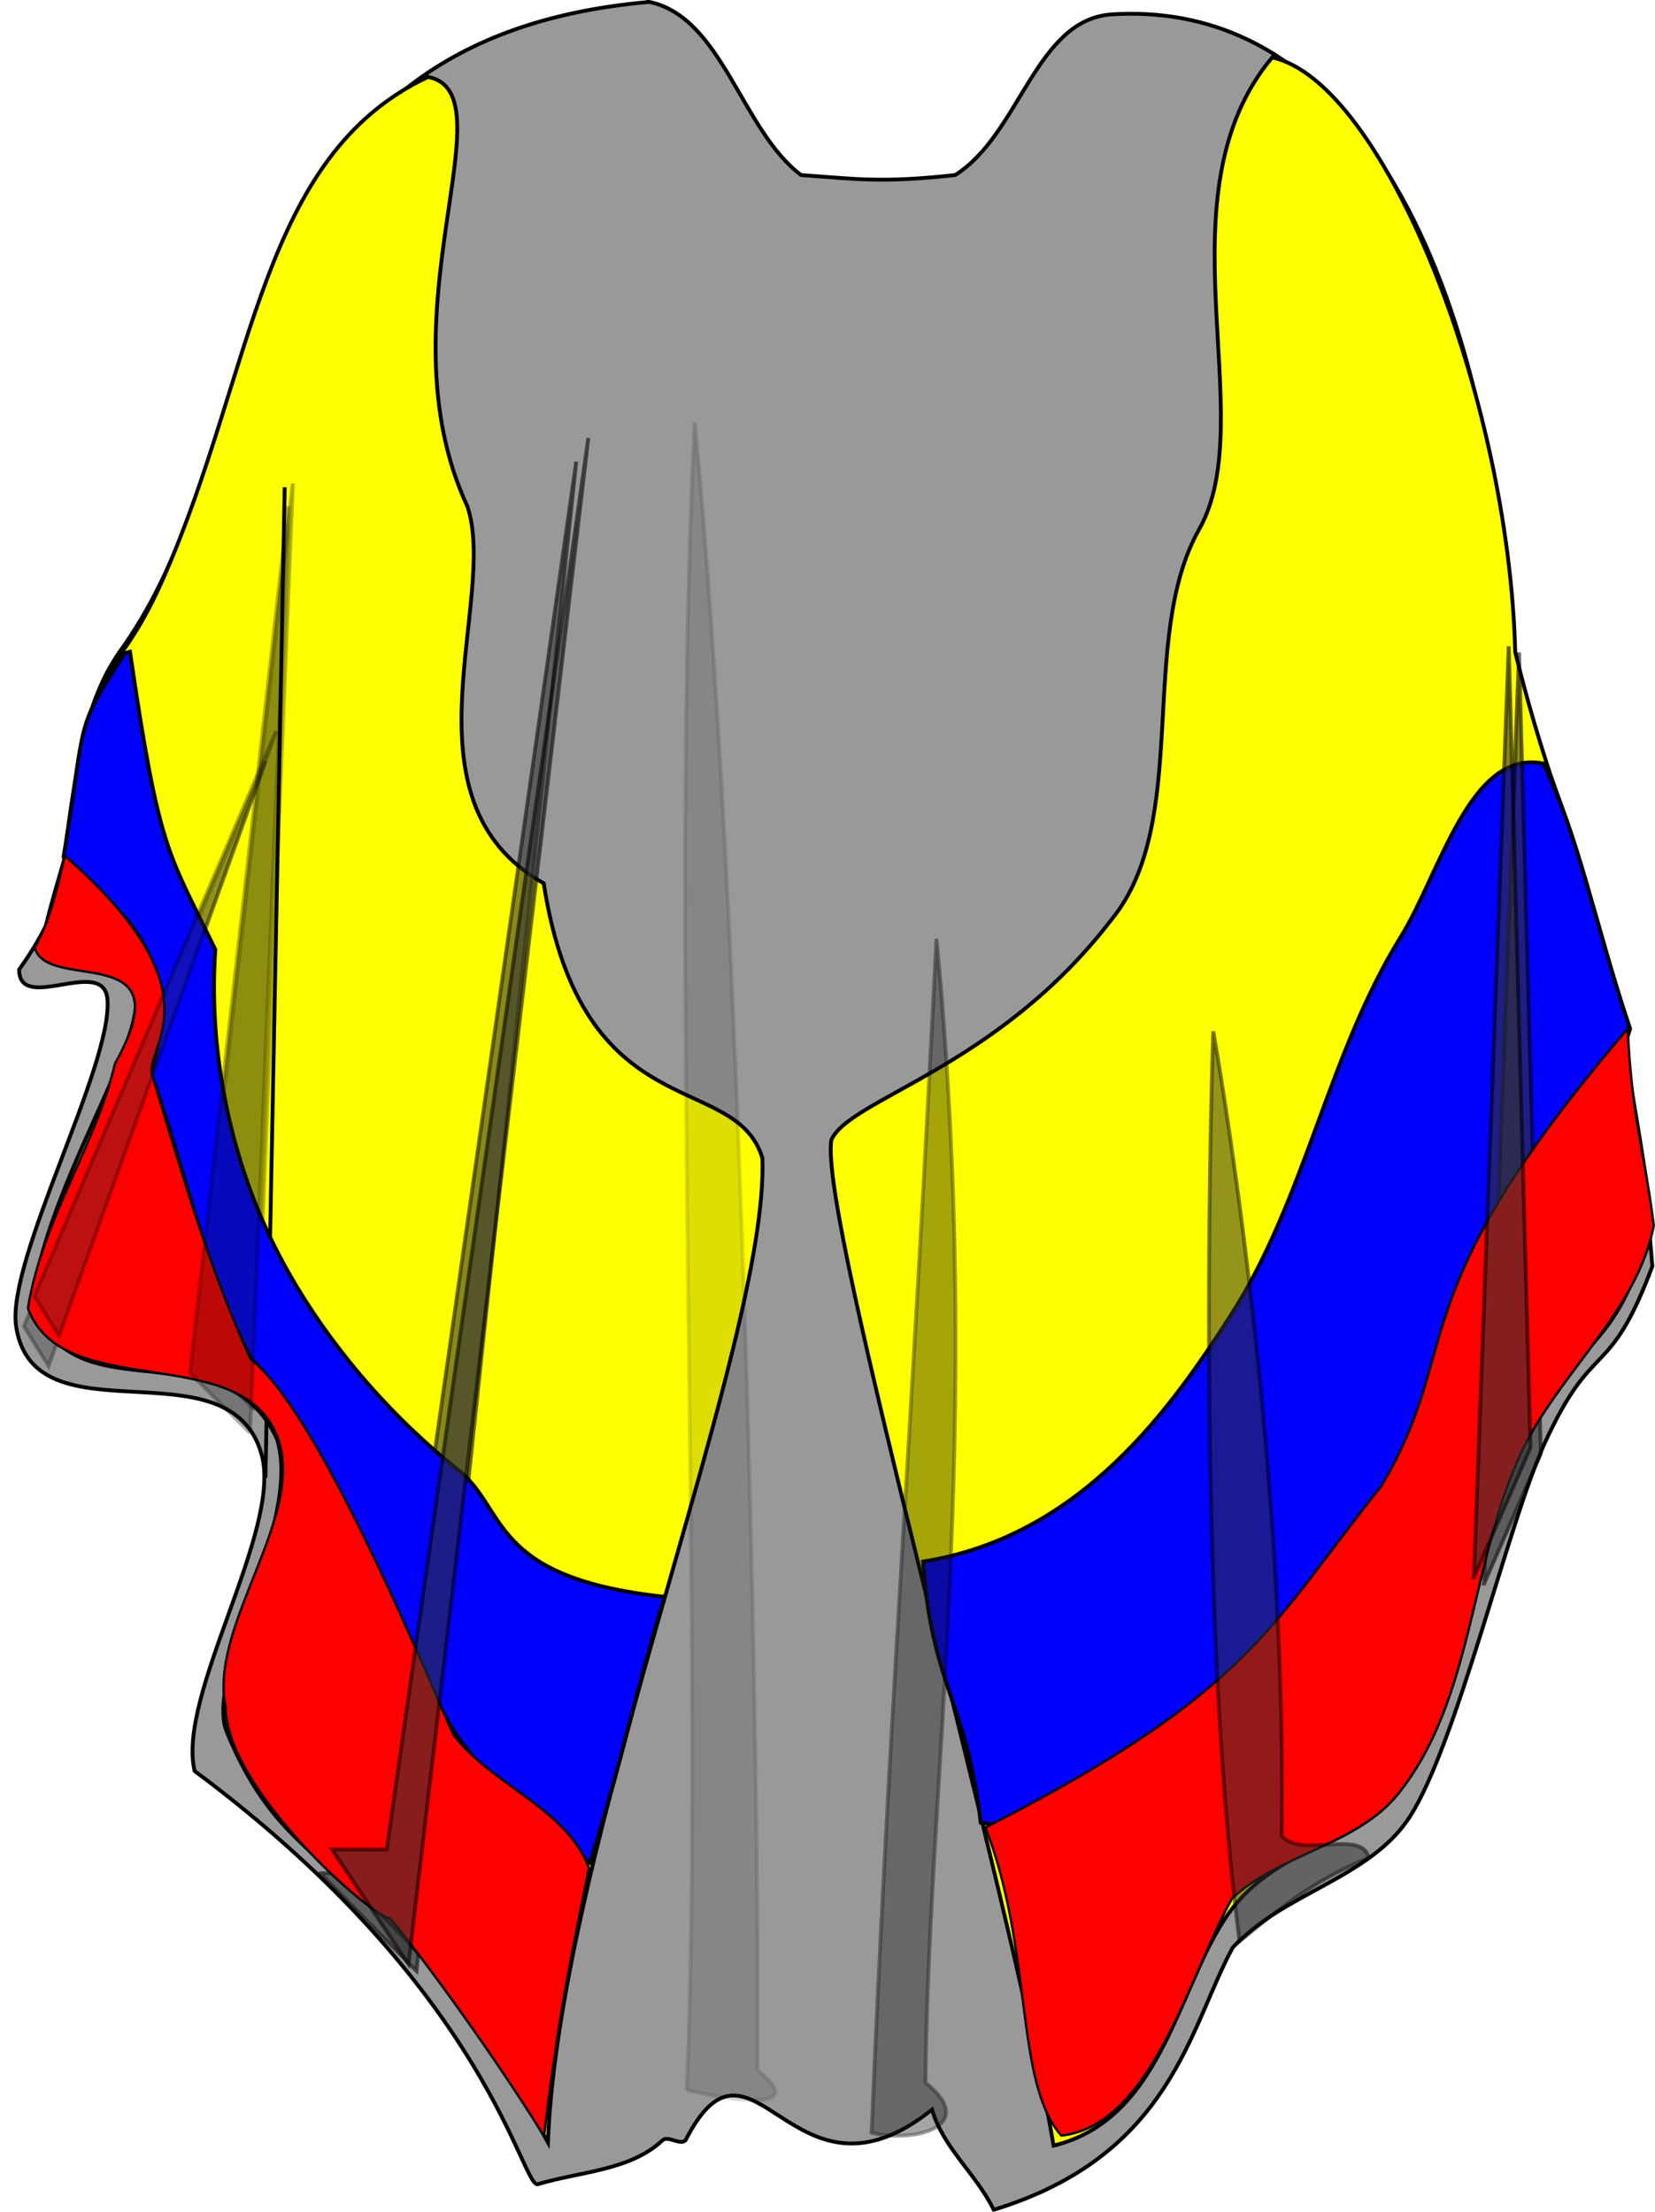 <svg xmlns="http://www.w3.org/2000/svg" viewBox="0 0 705.43 942.61"><defs><filter id="e" height="1.056" width="1.335" color-interpolation-filters="sRGB" y="-.028" x="-.168"><feGaussianBlur stdDeviation="4.692"/></filter><filter id="d" height="1.083" width="1.202" color-interpolation-filters="sRGB" y="-.042" x="-.101"><feGaussianBlur stdDeviation="2.403"/></filter><filter id="a" height="1.077" width="1.696" color-interpolation-filters="sRGB" y="-.039" x="-.348"><feGaussianBlur stdDeviation="2.487"/></filter><filter id="c" height="1.051" width="1.771" color-interpolation-filters="sRGB" y="-.026" x="-.386"><feGaussianBlur stdDeviation="2.526"/></filter><filter id="b" height="1.07" width="1.378" color-interpolation-filters="sRGB" y="-.035" x="-.189"><feGaussianBlur stdDeviation="5.333"/></filter><filter id="f" width="1.41" y="-.024" x="-.205" height="1.048" color-interpolation-filters="sRGB"><feGaussianBlur stdDeviation="4.145"/></filter><filter id="g" width="1.771" y="-.026" x="-.386" height="1.051" color-interpolation-filters="sRGB"><feGaussianBlur stdDeviation="2.526"/></filter><filter id="i" width="1.202" y="-.042" x="-.101" height="1.083" color-interpolation-filters="sRGB"><feGaussianBlur stdDeviation="2.403"/></filter><filter id="h" width="1.696" y="-.039" x="-.348" height="1.077" color-interpolation-filters="sRGB"><feGaussianBlur stdDeviation="2.487"/></filter><filter id="j" width="1.335" y="-.028" x="-.168" height="1.056" color-interpolation-filters="sRGB"><feGaussianBlur stdDeviation="4.692"/></filter></defs><path d="M623.934 672.44l19.706-392.526" stroke="#000" fill="none" stroke-width="1.626"/><g stroke="#000" fill="none"><path d="M512.673 846.606L502.382 156.72M300.38 836.688l1.642-601.128M412.063 237.202l-9.855 601.128M40.873 544.335l78.837-225.009M170.73 835.468l79.507-645.726" stroke-width="1.626"/></g><g stroke="#000"><path d="M276.772.812c31.193 6.611 39.208 54.592 64.663 73.792 24.052 1.69 34.016 3.44 65.696 0 27.782-17.457 34.195-66.494 66.947-68.488C593.526-1.15 641.009 153.424 643.643 288.112c36.392 80.933 53.874 164.379 60.653 251.576-18.71 49.925-24.91 29.463-46.017 75.676-15.344 33.599-37.355 127.84-57.339 158.905-16.943 26.337-54.495 32.66-75.55 55.842-18.46 34.01-25.925 88.46-101.829 111.683-7.273-15.048-21.727-26.62-26.278-42.703-59.929 47.87-76.173-43.332-105.114 13.14-2.463 2.173-7.465-2.254-9.854 0-13.567 12.791-34.899 13.27-52.776 18.569-6.873 3.872-19.484-81.542-146.58-176.004-7.751-32.386 37.484-102.83 28.547-134.909-13.548-48.622-96.717-4.506-104.606-54.36-4.449-28.118 40.98-111.05 38.91-139.444-1.394-19.102-37.713 6.247-37.645-12.907C47.839 358.274 21.273 319.22 51.9 276.48 117.554 184.875 92.19 16.936 276.778.824z" fill="#999" stroke-width="1.626"/><path d="M182.453 32.778c35.78 7.053-20.935 102.067 16.802 183.141 13.183 39.774-30.235 125.082 32.486 160.548 16.468 105.563 81.691 79.17 93.224 117.105 2.754 78.813-86.465 292.06-91.421 419.466-71.11-127.6-108.292-105.044-136.877-174.93-9.834-24.042 32.442-89.997 21.4-124.803C95.355 563.57 27.373 606.054 14 553.017c7.447-54.81 59.05-124.658 39.56-134.3-35.492-17.575-43.956 8.26-26.32-51.898 11.723-96.237 19.654-68.662 42.47-120.56 38.846-88.32 41.041-179.776 112.743-213.465zM542.249 24.47c-49.185 58.837-4.393 153.753-31.105 201.107-26.436 46.857-3.237 124.6-37.297 166.248-48.63 63.482-111.517 76.304-119.473 93.966-5.659 33.121 76.473 319.912 94.707 428.668 48.691-11.952 53.005-72.447 77.01-102.1 26.432-32.651 68.834-24.243 76.59-74.988 7.362-19.459 30.828-79.815 36.627-99.794 20.238-69.722 54.115-51.43 64.084-123.341-21.853-149.193-37.364-154.25-57.541-236.308-2.797-109.797-56.289-243.251-103.602-253.446z" fill="#ff0" stroke-width="1.626"/><path d="M657.801 325.423c-31.254-6.352-43.96 46.804-60.77 73.909-30.994 49.982-40.536 111.438-72.266 160.956-24.7 38.55-63.459 94.585-131.343 105.238 3.652 52.899 18.57 59.45 24.613 111.3 53.006 9.296 105.935-60.167 145.46-105.055 45.606-51.793 56.84-127.188 98.995-181.824 9.604-12.448 28.218-36.343 32.325-51.517-14.262-42.33-22.293-83.65-37.014-113.003z" fill="#00f" stroke-width="1.626"/><path d="M121.43 612.36l-15.714-15.714 25.714-227.14-10 242.86z" opacity=".538" filter="url(#a)" fill="#1a1a1a" transform="translate(-88.877 -394.769) scale(1.626)"/><path d="M113.141 629.743l8.212-422.1" fill="none" stroke-width="1.626"/><path d="M234.67 790.63c11.729 2.735 32.524 5.923 18.535-5.224.625-79.456-3.952-301.71-16.434-431.97-6.757 135.4 2.804 322.95-2.1 437.2z" opacity=".376" filter="url(#b)" fill="#1a1a1a" transform="translate(-88.877 -394.769) scale(1.626)"/><path d="M443.73 657.83l14.844-34.04-5.714-210-9.13 244.04z" opacity=".77" filter="url(#c)" fill="#333" transform="translate(-88.877 -394.769) scale(1.626)"/><path d="M60.93 590.44l6.458 10.37 56.902-158.45-63.36 148.08z" opacity=".568" filter="url(#d)" fill="#333" transform="translate(-88.877 -394.769) scale(1.626)"/><path d="M138.57 733.79l25.272 25.607 41.871-395.61-52.857 370h-14.28z" opacity=".76" filter="url(#e)" fill="#333" transform="translate(-88.877 -394.769) scale(1.626)"/><path d="M283.34 680.552c-75.14-8.046-66.909-37.294-88.08-54.101-33.17-26.333-63.974-63.352-82.12-103.473-16.507-36.496-24.152-79.103-21.352-118.253-20.259-41.987-23.82-41.073-36.38-126.96-1.35.357-3.023.658-3.051 2.055-20.838 31.663-15.578 26.662-25.254 85.357 8.161 15.004 55.247 30.669 37.375 92.427 14.242 40.371 22.751 83.198 42.426 121.218 32.61 32.456 39.041 86.328 64.75 120.768 23.53 31.523 7.231 37.375 79.872 94.363 14.415-46.077 19.113-72.176 31.813-113.402z" fill="#00f" stroke-width="1.626"/><path d="M283.13 801.82c11.729 2.735 28.131-1.985 14.142-13.132.625-79.456 15.352-169.54 2.87-299.81-6.758 135.4-12.108 198.7-17.013 312.94z" opacity=".626" filter="url(#b)" fill="#1a1a1a" transform="translate(-88.877 -394.769) scale(1.626)"/></g><path d="M420.056 778.851c114.04-58.233 121.74-86.953 168.7-145.46 36.157-60.427 5.49-78.744 105.06-194.96 1.602 36.874 7.154 53.051 11.112 83.843-7.053 36.752-40.72 63.074-56.569 96.975-21.832 46.701-20.189 105.31-52.528 145.46-17.464 21.681-50.416 25.389-70.711 44.447-18.125 32.443-34.017 96.784-72.731 101.02-20.014-22.715-11.875-78.333-32.325-131.32z" stroke="#000" fill="red"/><path d="M408.57 729.51c-12.529 5.288-20.247 10.615-33.867 21.919-12.123-93.225-6.91-238.49-6.91-238.49s19.478 107.65 17.92 210.86c4.972 6.08 20.933-1.9 22.857 5.714z" transform="translate(-80.894 -394.479) scale(1.626)" opacity=".72" filter="url(#f)" stroke="#000" fill="#333"/><path d="M443.73 657.83l14.844-34.04-5.714-210-9.13 244.04z" transform="translate(-93.265 -397.399) scale(1.626)" opacity=".77" filter="url(#g)" stroke="#000" fill="#333"/><path d="M27.606 364.681c65.782 57.418 34.991 80.681 37.056 92.842 14.434 47.529 24.389 82.46 42.179 121.76 31.837 24.061 85.172 159.72 86.739 160.43 16.3 21.089 48.339 31.353 57.475 56.393-7.504 37.703-12.497 59.411-19.163 114.29-25.274-40.724-58.066-84.271-65.714-92.857-7.143 0-69.845-54.809-70-90-7.4-35.62 35.691-82.785 21.587-116.32-16.62-39.52-91.063-13.43-105.87-53.68 6.442-38.67 28.465-67.97 37.139-104.28 30.001-53.61-28.575-29.76-34.214-49.32 6.185-11.4 8.873-21.86 12.785-39.25z" stroke="#000" fill="red"/><path d="M121.43 612.36l-15.714-15.714 25.714-227.14-10 242.86z" transform="translate(-90.895 -384.969) scale(1.626)" opacity=".538" filter="url(#h)" stroke="#000" fill="#1a1a1a"/><path d="M60.93 590.44l6.458 10.37 56.902-158.45-63.36 148.08z" transform="translate(-84.395 -407.669) scale(1.626)" opacity=".568" filter="url(#i)" stroke="#000" fill="#333"/><path d="M138.57 733.79l20 30 47.143-400-52.857 370h-14.28z" transform="translate(-83.712 -404.859) scale(1.626)" opacity=".76" filter="url(#j)" stroke="#000" fill="#333"/></svg>